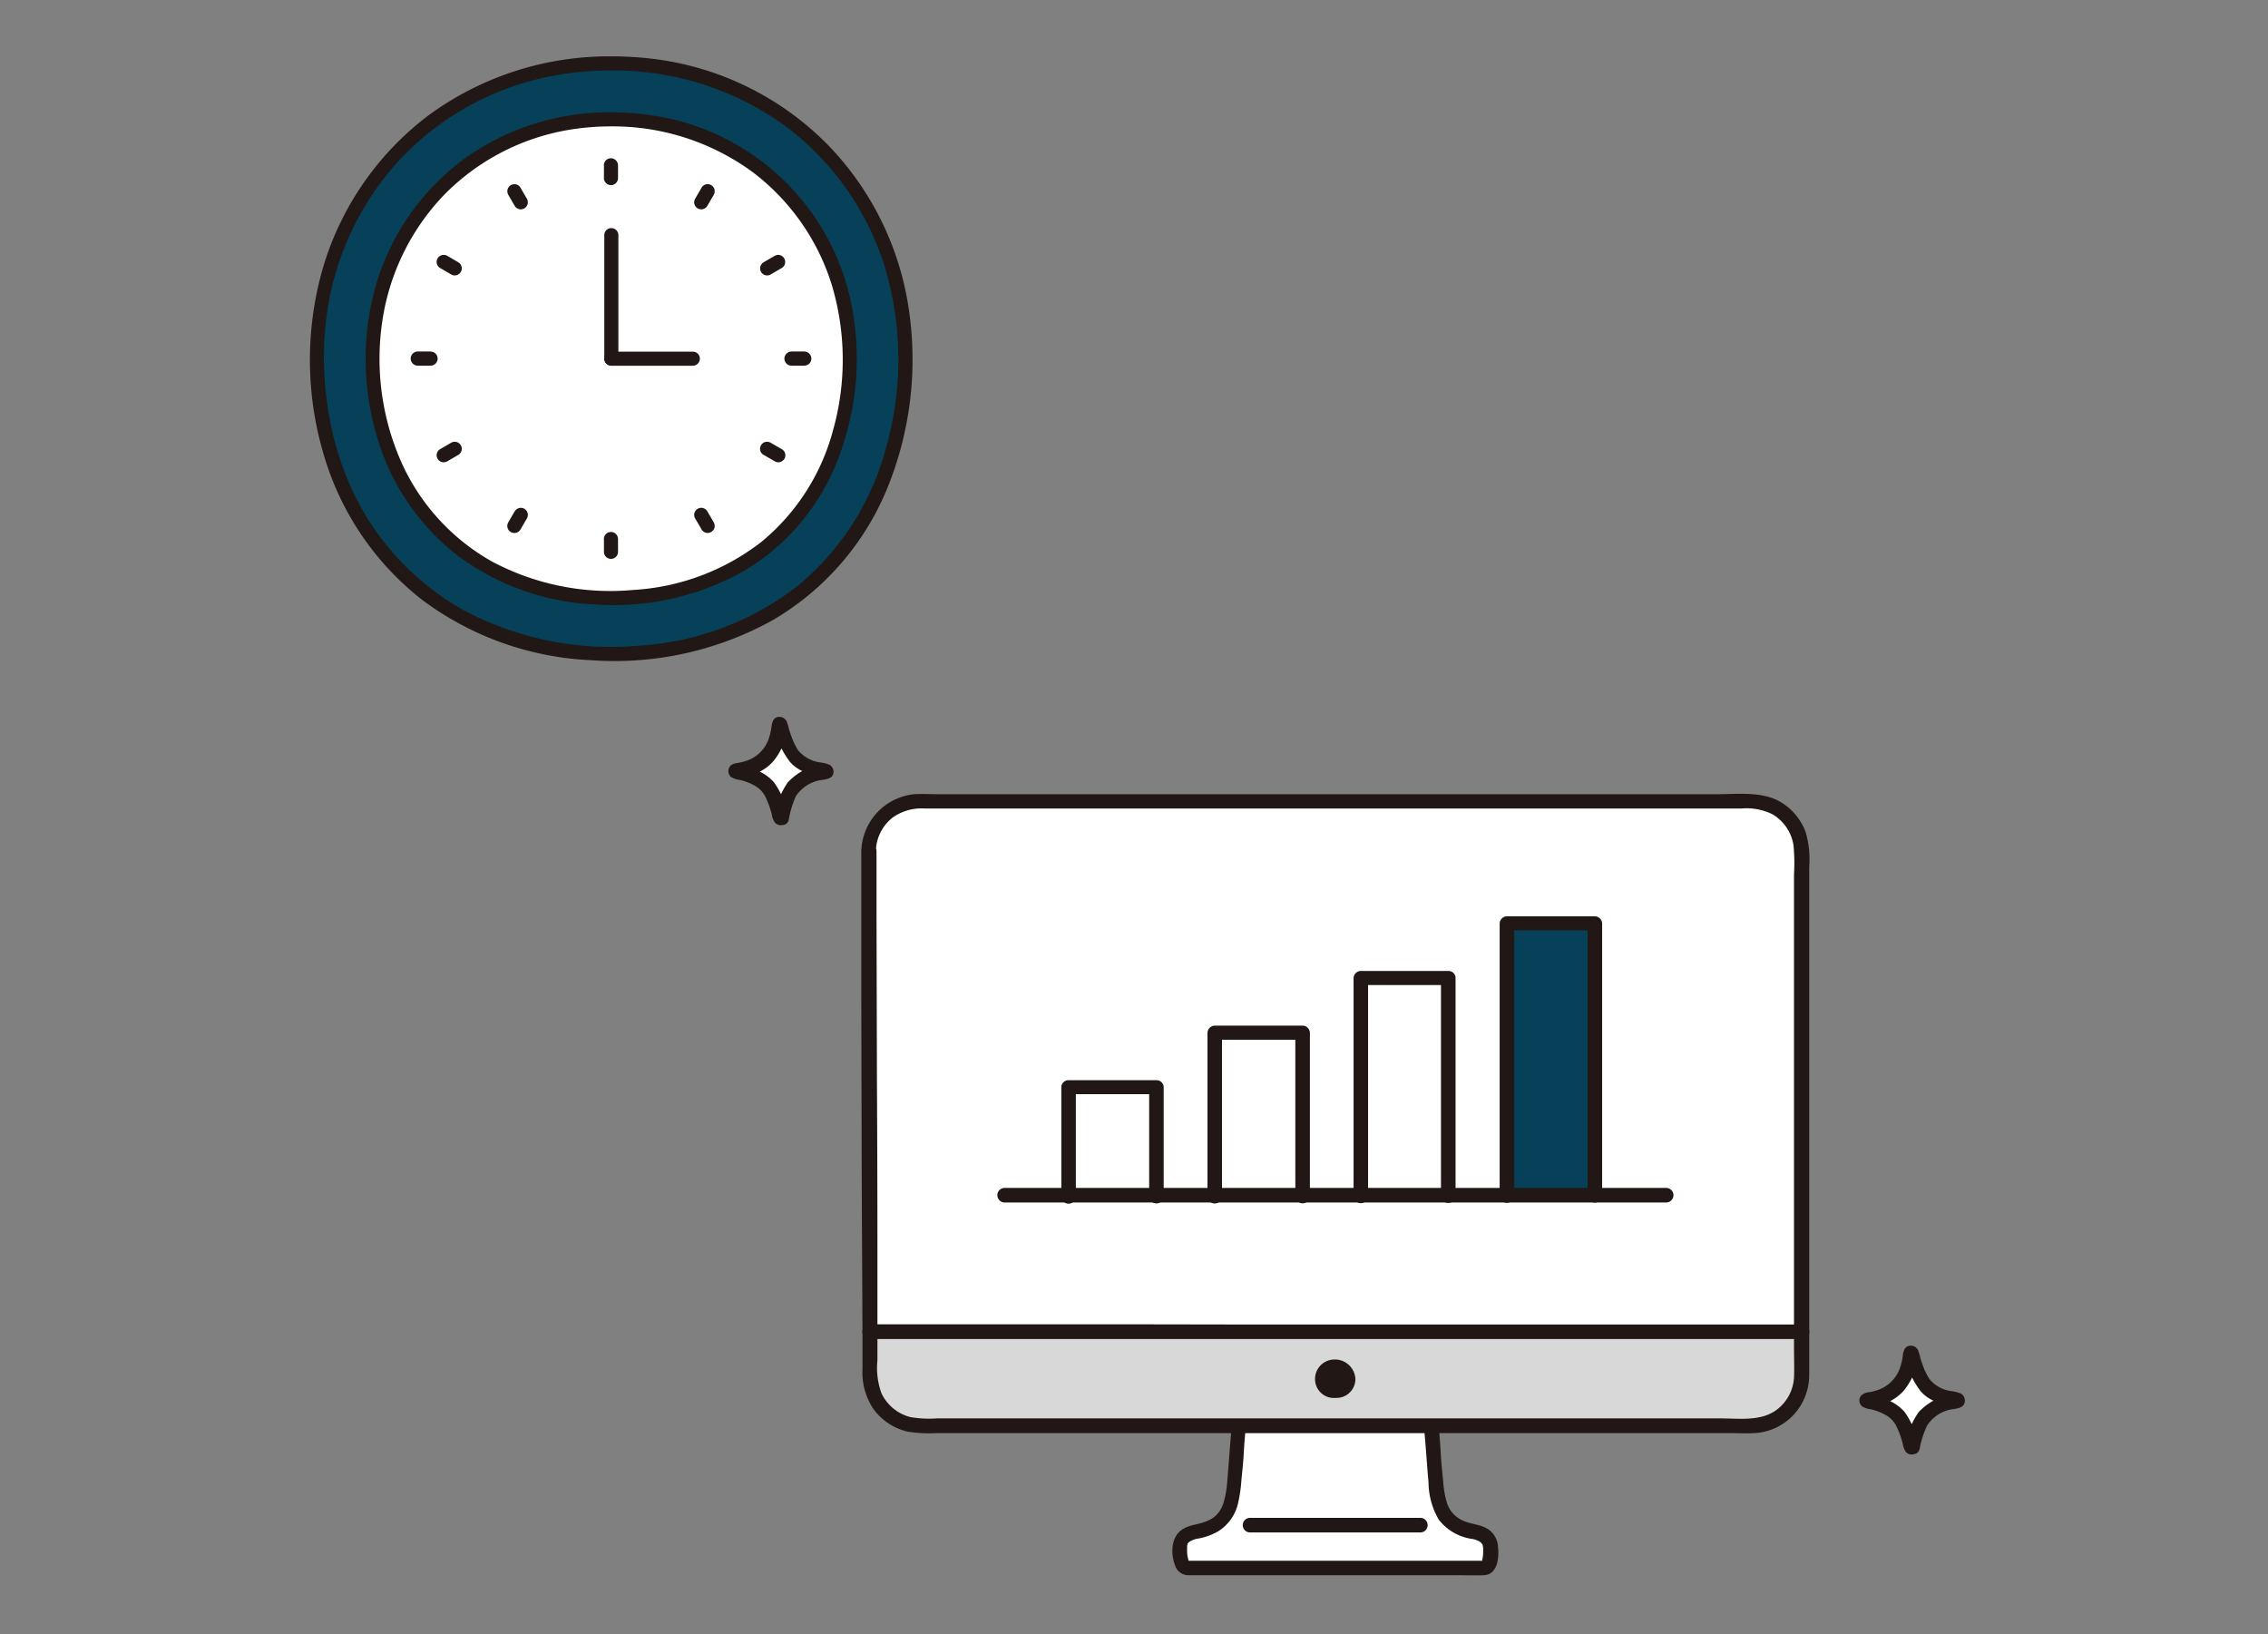 <svg xmlns="http://www.w3.org/2000/svg" width="322" height="232" viewBox="0 0 322 232">
  <rect x="0" y="0" width="322" height="232" fill="#808080" stroke="none"/>
  <g id="グループ_298" data-name="グループ 298" transform="translate(-6154 -6588)">
    <rect id="長方形_122" data-name="長方形 122" width="322" height="232" transform="translate(6154 6588)" fill="none"/>
    <g id="レイヤー_2" data-name="レイヤー 2" transform="translate(6197.984 6596.001)">
      <g id="レイヤー_1" data-name="レイヤー 1">
        <path id="パス_376" data-name="パス 376" d="M42.79,1C18.09,1,1,20.13,1,42.52c0,25,17.44,42.28,41.77,42.28,25.27,0,41.77-17.4,41.77-42.28C84.56,20,67.4,1,42.79,1Z" fill="#074059"/>
        <path id="パス_377" data-name="パス 377" d="M42.79,0a43.33,43.33,0,0,0-26,8.42A42.07,42.07,0,0,0,2,29.57,47.1,47.1,0,0,0,2,56.62,40.53,40.53,0,0,0,15.94,77.15a43.26,43.26,0,0,0,24.12,8.58A46.21,46.21,0,0,0,65.79,80,38.65,38.65,0,0,0,81.7,62,48.38,48.38,0,0,0,85,35.61a42.3,42.3,0,0,0-11.5-23.1A41.93,41.93,0,0,0,49.9.51,48.59,48.59,0,0,0,42.79,0a1,1,0,1,0,0,2,41.54,41.54,0,0,1,24.88,8,39.75,39.75,0,0,1,14,20,45.84,45.84,0,0,1,.13,25.62A38.1,38.1,0,0,1,69.27,75.17a40.68,40.68,0,0,1-22.54,8.49,44.45,44.45,0,0,1-24.81-5A37.73,37.73,0,0,1,6,61.53,43.1,43.1,0,0,1,2.48,49.35a45.48,45.48,0,0,1,0-13.18A40.6,40.6,0,0,1,13.4,14,40.14,40.14,0,0,1,36,2.51,43.889,43.889,0,0,1,42.79,2a1,1,0,1,0,0-2Z" fill="#211715"/>
        <path id="パス_378" data-name="パス 378" d="M42.79,8.94c-20,0-33.86,15.51-33.86,33.65,0,20.3,14.14,34.28,33.86,34.28,20.48,0,33.86-14.11,33.86-34.28C76.65,24.32,62.74,8.94,42.79,8.94Z" fill="#fff"/>
        <path id="パス_379" data-name="パス 379" d="M42.79,7.94a35.25,35.25,0,0,0-21.22,6.87A34.31,34.31,0,0,0,9.53,32a38.33,38.33,0,0,0,0,21.95A33,33,0,0,0,20.82,70.74a35.25,35.25,0,0,0,19.67,7.07,37.78,37.78,0,0,0,20.94-4.63,31.47,31.47,0,0,0,13-14.64A39.42,39.42,0,0,0,77.2,36.93,33.86,33.86,0,0,0,48.65,8.39a39.67,39.67,0,0,0-5.86-.45,1,1,0,0,0,0,2,33.61,33.61,0,0,1,20.07,6.48A32,32,0,0,1,74.13,32.51a37.06,37.06,0,0,1,.13,20.67A30.74,30.74,0,0,1,64.1,68.94a32.75,32.75,0,0,1-18.17,6.81,35.79,35.79,0,0,1-20-4A30.48,30.48,0,0,1,13.1,57.84a36.27,36.27,0,0,1-2.79-20.35,32.81,32.81,0,0,1,8.8-17.87,32.35,32.35,0,0,1,18.26-9.28,36.42,36.42,0,0,1,5.42-.4,1,1,0,0,0,0-2Z" fill="#211715"/>
        <path id="パス_380" data-name="パス 380" d="M42.81,43.92H54.38a1,1,0,1,0,0-2H42.81a1,1,0,1,0,0,2Z" fill="#211715"/>
        <path id="パス_381" data-name="パス 381" d="M41.81,25.38V42.9a1,1,0,0,0,2,0V25.38a1,1,0,1,0-2,0Z" fill="#211715"/>
        <path id="パス_382" data-name="パス 382" d="M41.76,15.47v1.81a1,1,0,1,0,2,0V15.47a1.08,1.08,0,0,0-.3-.71,1,1,0,0,0-1.71.71Z" fill="#211715"/>
        <path id="パス_383" data-name="パス 383" d="M41.76,68.53v1.81a1,1,0,0,0,2,0V68.53a1.005,1.005,0,1,0-2.01-.01Z" fill="#211715"/>
        <path id="パス_384" data-name="パス 384" d="M70.2,41.9H68.39a1.025,1.025,0,0,0-1.01,1.01,1.06,1.06,0,0,0,.3.71,1,1,0,0,0,.71.29H70.2a1.07,1.07,0,0,0,.71-.29,1,1,0,0,0,0-1.42,1.05,1.05,0,0,0-.71-.3Z" fill="#211715"/>
        <path id="パス_385" data-name="パス 385" d="M17.15,41.9H15.33a1.005,1.005,0,0,0,0,2.01h1.82a1,1,0,0,0,0-2Z" fill="#211715"/>
        <path id="パス_386" data-name="パス 386" d="M28.18,19.66l.91,1.56a1,1,0,0,0,1.73-1.01l-.91-1.57a1,1,0,0,0-.59-.46,1.12,1.12,0,0,0-.78.1,1.06,1.06,0,0,0-.46.6,1.11,1.11,0,0,0,.1.78Z" fill="#211715"/>
        <path id="パス_387" data-name="パス 387" d="M54.71,65.6c.3.52.61,1,.91,1.57a1.07,1.07,0,0,0,.6.46,1.02,1.02,0,0,0,1.23-.7,1.06,1.06,0,0,0-.1-.78l-.91-1.56a1,1,0,0,0-1.73,1.01Z" fill="#211715"/>
        <path id="パス_388" data-name="パス 388" d="M66,28.32l-1.57.91a1.06,1.06,0,0,0-.46.6,1,1,0,0,0,1.47,1.13L67,30.05a1,1,0,0,0,.46-.6,1.08,1.08,0,0,0-.1-.77,1.06,1.06,0,0,0-.6-.46,1,1,0,0,0-.76.1Z" fill="#211715"/>
        <path id="パス_389" data-name="パス 389" d="M20.07,54.85l-1.56.91a1,1,0,0,0,.23,1.83,1.06,1.06,0,0,0,.78-.1l1.56-.91a1,1,0,0,0-1.01-1.73Z" fill="#211715"/>
        <path id="パス_390" data-name="パス 390" d="M55.62,18.64c-.3.53-.61,1.05-.91,1.57a1,1,0,0,0,1.73,1.01l.91-1.56a1.06,1.06,0,0,0,.1-.78,1,1,0,0,0-1.83-.24Z" fill="#211715"/>
        <path id="パス_391" data-name="パス 391" d="M29.09,64.59l-.91,1.56a1,1,0,1,0,1.73,1.02l.91-1.57a1,1,0,0,0-1.13-1.47,1.06,1.06,0,0,0-.6.46Z" fill="#211715"/>
        <path id="パス_392" data-name="パス 392" d="M18.51,30.05l1.56.91a1,1,0,0,0,1.01-1.73l-1.56-.91a1.06,1.06,0,0,0-.78-.1,1,1,0,0,0-.23,1.83Z" fill="#211715"/>
        <path id="パス_393" data-name="パス 393" d="M64.45,56.58l1.57.91a1,1,0,0,0,.77.1,1.1,1.1,0,0,0,.6-.46A1,1,0,0,0,67,55.76l-1.57-.91a1,1,0,1,0-1.01,1.73Z" fill="#211715"/>
        <path id="パス_394" data-name="パス 394" d="M227.53,197.47a.09.09,0,0,1-.08.07.1.1,0,0,1-.09-.07c-.33-1.38-1-3.66-2.05-4.64a8.36,8.36,0,0,0-4.19-1.89.085.085,0,1,1,0-.17h0a6.55,6.55,0,0,0,4.55-2.27,7.68,7.68,0,0,0,1.59-4.32.08.08,0,0,1,.08-.07.09.09,0,0,1,.09.06,13.78,13.78,0,0,0,1.83,4.42c1.06,1.34,2.45,1.75,4.64,2.17a.08.08,0,0,1,.08.09.07.07,0,0,1-.08.08h0a7.32,7.32,0,0,0-4.53,2.07C228.28,194,227.76,196.53,227.53,197.47Z" fill="#fff"/>
        <path id="パス_395" data-name="パス 395" d="M67,108.12a.08.08,0,0,1-.16,0c-.33-1.38-1-3.67-2-4.65a8.42,8.42,0,0,0-4.2-1.88.085.085,0,0,1,0-.17h0a6.6,6.6,0,0,0,4.55-2.28,7.71,7.71,0,0,0,1.58-4.31.09.09,0,0,1,.09-.08.08.08,0,0,1,.08.07,14.21,14.21,0,0,0,1.84,4.42c1.06,1.34,2.45,1.75,4.64,2.17a.085.085,0,1,1-.01.17h0a7.23,7.23,0,0,0-4.53,2.06C67.73,104.62,67.21,107.17,67,108.12Z" fill="#fff"/>
        <path id="パス_396" data-name="パス 396" d="M226.8,196.74l-.05.06.73-.3h-.07l.73.3v-.06l.27.46a11.89,11.89,0,0,0-2-4.77,6.48,6.48,0,0,0-2.11-1.56,9.6,9.6,0,0,0-1.37-.56,6.287,6.287,0,0,0-.74-.22,4.79,4.79,0,0,1-.55-.09l.51.9v-.08l-.51.9.48-.06.63-.14a10.254,10.254,0,0,0,1.28-.45,6.67,6.67,0,0,0,2.16-1.52,9,9,0,0,0,2.16-5.36l-.14.52v-.07l-.89.51h.07l-.73-.31.05.07-.26-.46a11.88,11.88,0,0,0,2.28,5.09c1.26,1.42,3.13,1.88,4.91,2.22l-.45-.26.06.05-.3-.73v.07l.51-.89h-.07l.52-.14a8.26,8.26,0,0,0-5.5,2.62,11.06,11.06,0,0,0-1.86,4.68c-.31,1.29,1.68,1.84,2,.55a13.43,13.43,0,0,1,1.07-3.34,5.24,5.24,0,0,1,3-2.19c.77-.23,2.06-.1,2.32-1.05a1.15,1.15,0,0,0-.54-1.3,5.251,5.251,0,0,0-1.35-.34,4.84,4.84,0,0,1-3.08-1.69,8.919,8.919,0,0,1-.91-1.83c-.13-.36-.26-.73-.38-1.09a7.913,7.913,0,0,0-.33-1.15,1.11,1.11,0,0,0-1.07-.69c-.76,0-1,.64-1.1,1.28a8,8,0,0,1-.5,2.11,5.08,5.08,0,0,1-3.11,2.92,10.068,10.068,0,0,1-1.08.28,1.84,1.84,0,0,0-1.27.52,1.11,1.11,0,0,0,.19,1.52,2.93,2.93,0,0,0,1.23.4,7.83,7.83,0,0,1,2.41,1,3.74,3.74,0,0,1,1.29,1.58,12,12,0,0,1,.82,2.31,2.77,2.77,0,0,0,.47,1.2,1.13,1.13,0,0,0,.79.33,1.11,1.11,0,0,0,.82-.36,1.07,1.07,0,0,0,0-1.47,1,1,0,0,0-1.44.08Z" fill="#211715"/>
        <path id="パス_397" data-name="パス 397" d="M66.24,107.39h0l.74-.3h-.07l.73.3h0l.27.45a11.83,11.83,0,0,0-2-4.77,6.34,6.34,0,0,0-2.1-1.56,13.57,13.57,0,0,0-1.37-.56l-.75-.22c-.11,0-.55-.09-.55-.08l.51.89v-.08l-.51.9.48-.06.63-.14a9.23,9.23,0,0,0,1.28-.45,6.46,6.46,0,0,0,2.17-1.52,9,9,0,0,0,2.16-5.36l-.14.52v-.07l-.89.51h.07l-.73-.3v.06l-.27-.46a12,12,0,0,0,2.29,5.09c1.25,1.42,3.13,1.88,4.91,2.22l-.46-.26h.07l-.3-.73v.07l.51-.89h-.07l.52-.14a8.29,8.29,0,0,0-5.51,2.62A11.18,11.18,0,0,0,66,107.84c-.32,1.29,1.68,1.84,2,.55a13.43,13.43,0,0,1,1-3.34,5.26,5.26,0,0,1,3-2.19c.77-.23,2.06-.1,2.32-1a1.15,1.15,0,0,0-.54-1.29,4.85,4.85,0,0,0-1.36-.34,4.93,4.93,0,0,1-3.07-1.69,8.52,8.52,0,0,1-.91-1.84c-.14-.36-.26-.72-.38-1.09a11.4,11.4,0,0,0-.33-1.14,1.14,1.14,0,0,0-1.07-.7c-.76,0-1,.64-1.1,1.29a8.37,8.37,0,0,1-.51,2.1A5,5,0,0,1,62,100a8.3,8.3,0,0,1-1.09.28c-.47.09-.94.11-1.26.53a1.1,1.1,0,0,0,.18,1.51,3,3,0,0,0,1.24.4,7.67,7.67,0,0,1,2.4,1,3.75,3.75,0,0,1,1.3,1.57,13.81,13.81,0,0,1,.82,2.31,2.51,2.51,0,0,0,.47,1.2,1.11,1.11,0,0,0,1.61,0,1.08,1.08,0,0,0,0-1.46A1.05,1.05,0,0,0,66.24,107.39Z" fill="#211715"/>
        <path id="パス_398" data-name="パス 398" d="M82.62,106.76a7.1,7.1,0,0,1,3.9-1.14H204.6a7.22,7.22,0,0,1,7.19,7.18c0,14.5,0,48.65,0,68h-.15c-2,.12-122,.23-132.15.23h0c0-18.93-.14-52.43-.17-68.23A7.22,7.22,0,0,1,82.62,106.76Z" fill="#fff"/>
        <path id="パス_399" data-name="パス 399" d="M129.82,214.62h-5.27c-1.12,0-1.23-3-.89-3.71a2.72,2.72,0,0,1,2.19-1.44c4.05-.77,5.05-3,5.39-6.83.15-1.66.29-2.69.38-4.35,0-1.07.14-2.26.3-3.89H159.2c.16,1.65.25,2.85.3,3.93.09,1.66.24,2.69.38,4.35.34,3.87,1.34,6.06,5.39,6.83a2.72,2.72,0,0,1,2.19,1.44c.34.74.39,3.72-.76,3.72Z" fill="#fff"/>
        <path id="パス_400" data-name="パス 400" d="M83.48,193.62a7.11,7.11,0,0,0,3.2.76c23,.09,94.4-.06,118-.1a7.21,7.21,0,0,0,7.18-7.19v-6.26h-.15c-2,.11-122,.23-132.15.23h0v6.14a7.21,7.21,0,0,0,3.92,6.42Z" fill="#d8d8d8"/>
        <path id="パス_401" data-name="パス 401" d="M133.26,214.62h-8.71c-1.12,0-1.23-3-.89-3.71a2.72,2.72,0,0,1,2.19-1.44,7.74,7.74,0,0,0,2.68-.95h34.06a7.81,7.81,0,0,0,2.68.95,2.75,2.75,0,0,1,2.19,1.44c.34.74.39,3.72-.76,3.72Z" fill="#fff"/>
        <path id="パス_402" data-name="パス 402" d="M158.21,194.85c.24,2.53.39,5.06.62,7.58a10.67,10.67,0,0,0,1.46,5.31,7.27,7.27,0,0,0,4.71,2.73,3.119,3.119,0,0,1,1.14.41,1.28,1.28,0,0,1,.34.39c.07.09.1.31,0,0a1.662,1.662,0,0,1,.06.21,2.377,2.377,0,0,1,.05.26c0-.21,0,0,0,.06v.6a4.059,4.059,0,0,1-.13,1c0,.1,0,.26-.11.26l.07-.08-.05.06.1-.07c-.1.06-.08.05,0,0s.13,0,0,0H124.76c-.16,0-.24-.07-.08,0s.12,0,.16.11c0-.08-.09-.16-.13-.24.07.17,0-.08,0-.13a3.62,3.62,0,0,1-.15-.93,4.859,4.859,0,0,1,0-.54v-.38c0-.07.14-.35,0-.18a1,1,0,0,1,.32-.4,3.27,3.27,0,0,1,1.35-.48,8.731,8.731,0,0,0,2.72-1,6.35,6.35,0,0,0,2.86-4.08,20.521,20.521,0,0,0,.45-3.13c.12-1.24.26-2.49.33-3.74s.16-2.43.27-3.64a1,1,0,0,0-1-1,1.06,1.06,0,0,0-1,1c-.24,2.59-.4,5.19-.63,7.79a12.78,12.78,0,0,1-.49,2.68,4.2,4.2,0,0,1-1,1.77,3.12,3.12,0,0,1-.74.57,5.681,5.681,0,0,1-1.24.54c-1.12.34-2.28.41-3.21,1.21-1.28,1.12-1.3,3.29-.73,4.78a2,2,0,0,0,1.83,1.47h38.1c1.32,0,2.64.05,3.95,0,1.94-.08,2.16-2.51,2-4a3.26,3.26,0,0,0-1.15-2.34c-.95-.76-2.12-.82-3.23-1.18a4.68,4.68,0,0,1-1.93-1.14,4.24,4.24,0,0,1-1-1.8,13.139,13.139,0,0,1-.47-2.78c-.12-1.28-.27-2.56-.34-3.84s-.16-2.5-.28-3.74a1.07,1.07,0,0,0-1-1,1.05,1.05,0,0,0-1,1Z" fill="#211715"/>
        <path id="パス_403" data-name="パス 403" d="M133.49,209.55h24.18a1.035,1.035,0,1,0,0-2.07H133.49a1.035,1.035,0,1,0,0,2.07Z" fill="#211715"/>
        <path id="パス_404" data-name="パス 404" d="M78.3,112.83v21l.06,25.53L78.47,182v4.32a9.36,9.36,0,0,0,1.42,5.51,8.29,8.29,0,0,0,5,3.41,19.1,19.1,0,0,0,4.07.21H201.64c1.16,0,2.33.06,3.49,0a8.24,8.24,0,0,0,5.52-2.58,8.38,8.38,0,0,0,2.23-5.74V114.98a13.361,13.361,0,0,0-.53-4.92,8.34,8.34,0,0,0-4-4.46c-2.61-1.25-5.78-.85-8.6-.85H89.36c-1.18,0-2.4-.07-3.57,0a8.35,8.35,0,0,0-7.49,8.21,1.035,1.035,0,0,0,2.07,0,6.21,6.21,0,0,1,2.37-4.89,7.05,7.05,0,0,1,4.59-1.29H203.22a8.34,8.34,0,0,1,4.43.81,6.22,6.22,0,0,1,3,4.43,27,27,0,0,1,.07,4.12q0,10.44,0,20.9v46.27c0,1.42.06,2.85,0,4.26a6.18,6.18,0,0,1-2.5,4.6c-2.25,1.64-5.31,1.19-7.95,1.19H89a15.85,15.85,0,0,1-3.71-.18,6.25,6.25,0,0,1-4.13-3.39,10.64,10.64,0,0,1-.57-4.69c0-1.46,0-2.93,0-4.39V170.07q0-12.41-.07-24.81l-.06-23.55v-8.87a1.08,1.08,0,1,0-2.16-.01Z" fill="#211715"/>
        <path id="パス_405" data-name="パス 405" d="M79.5,182.09H211.86a1.03,1.03,0,1,0,0-2.06H132.59L115,180H79.5a1.045,1.045,0,0,0,0,2.09Z" fill="#211715"/>
        <path id="パス_406" data-name="パス 406" d="M148.45,187.78h0a2.68,2.68,0,0,1-2.68,2.67h-.16a2.67,2.67,0,0,1-2.89-2.71h0a2.76,2.76,0,0,1,2.74-2.74h0A2.91,2.91,0,0,1,148.45,187.78Z" fill="#211715"/>
        <path id="パス_407" data-name="パス 407" d="M107.7,148.1v13.75h12.38v-15.5H107.7Z" fill="#fff"/>
        <path id="パス_408" data-name="パス 408" d="M128.45,140.89V138.6h12.41v23.18H128.47C128.47,160.29,128.45,146.45,128.45,140.89Z" fill="#fff"/>
        <path id="パス_409" data-name="パス 409" d="M149.19,133.36v-2.52H161.6v30.9H149.22C149.22,159.81,149.2,140.39,149.19,133.36Z" fill="#fff"/>
        <path id="パス_410" data-name="パス 410" d="M169.93,128.17v-5.09h12.41v38.61H169.96C170,159.46,169.94,138.13,169.93,128.17Z" fill="#074059"/>
        <path id="パス_411" data-name="パス 411" d="M108.76,161.86V146.33l-1,1h12.41l-1-1v15.48a1.03,1.03,0,0,0,2.06,0V146.35a1,1,0,0,0-1-1H107.7a1,1,0,0,0-1,1v15.49a1.03,1.03,0,0,0,2.06.02Z" fill="#211715"/>
        <path id="パス_412" data-name="パス 412" d="M129.51,161.82V138.6l-1,1h12.41l-1-1v23.19a1.035,1.035,0,1,0,2.07,0V138.6a1.06,1.06,0,0,0-1-1H128.45a1.06,1.06,0,0,0-1,1c0,2.52,0,5,0,7.55v15.67a1.03,1.03,0,0,0,2.06,0Z" fill="#211715"/>
        <path id="パス_413" data-name="パス 413" d="M150.25,161.77V130.84l-1,1H161.6l-1-1v30.9a1.035,1.035,0,0,0,2.07,0v-30.9a1,1,0,0,0-1-1H149.19a1.05,1.05,0,0,0-1,1v30.93a1.035,1.035,0,0,0,2.07,0Z" fill="#211715"/>
        <path id="パス_414" data-name="パス 414" d="M171,161.72V123.08l-1,1h12.41l-1-1v38.61a1.035,1.035,0,0,0,2.07,0V123.08a1.06,1.06,0,0,0-1-1H169.93a1.06,1.06,0,0,0-1,1v38.64a1.035,1.035,0,0,0,2.07,0Z" fill="#211715"/>
        <path id="パス_415" data-name="パス 415" d="M192.51,160.64H98.65a1.035,1.035,0,0,0,0,2.07h93.92a1.035,1.035,0,0,0,0-2.07Z" fill="#211715"/>
      </g>
    </g>
  </g>
</svg>
